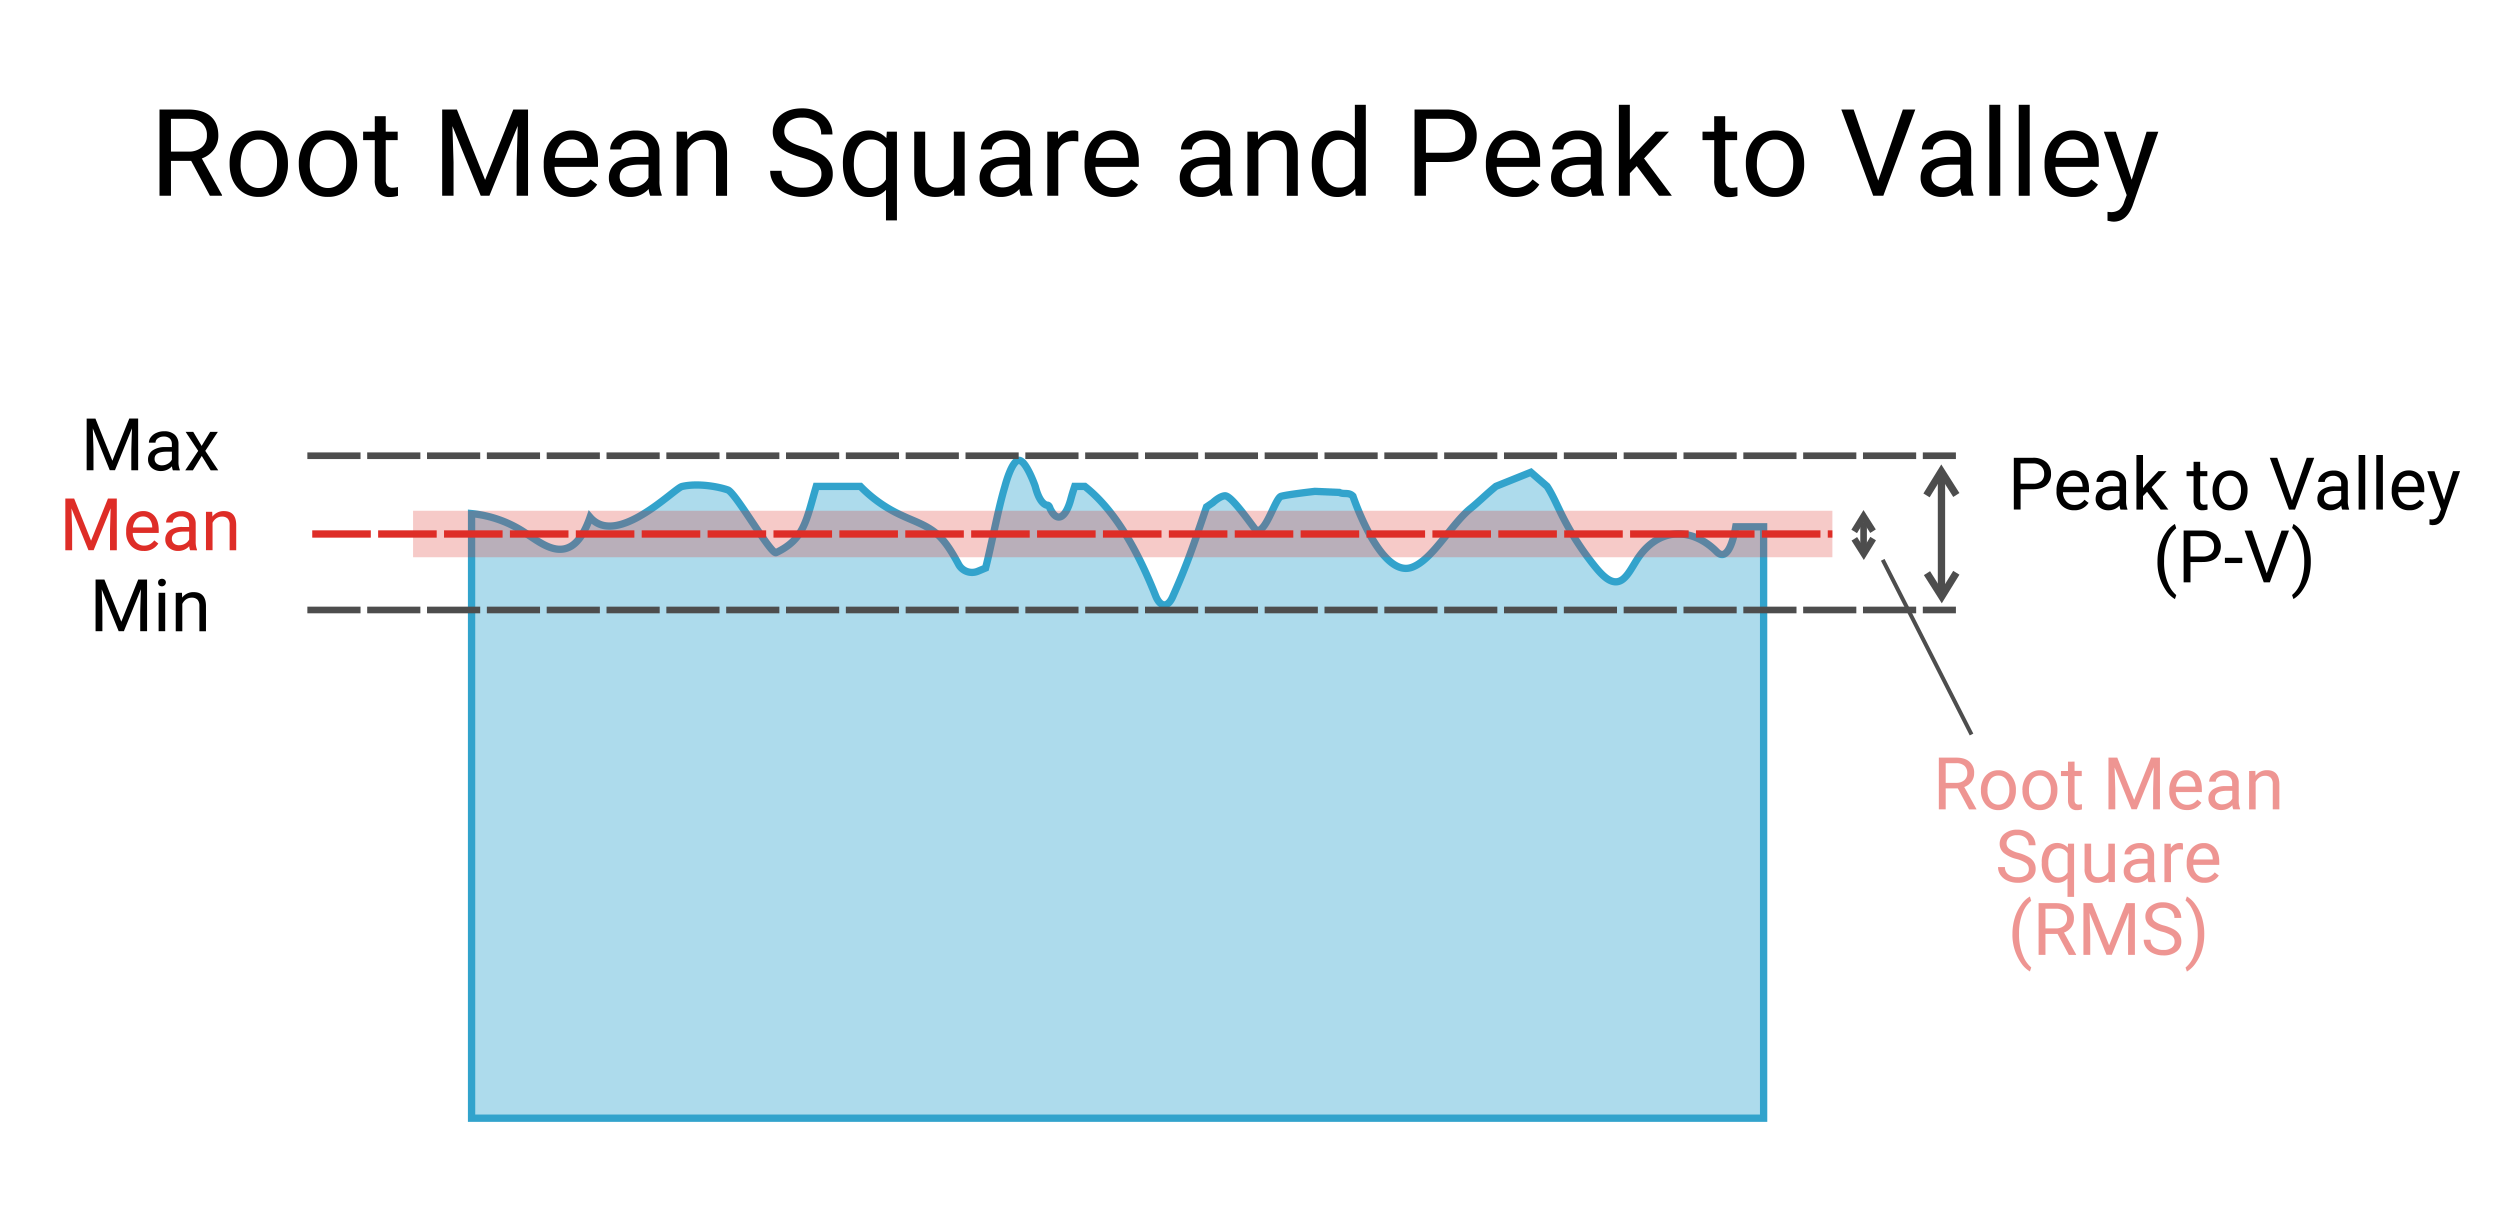 <?xml version="1.0" encoding="UTF-8" standalone="no"?>
<svg
   viewBox="0 0 512 250"
   version="1.1"
   id="svg183"
   sodipodi:docname="surface-form-deviation-2.svg"
   width="512"
   height="250"
   inkscape:version="1.2.2 (732a01da63, 2022-12-09)"
   xml:space="preserve"
   xmlns:inkscape="http://www.inkscape.org/namespaces/inkscape"
   xmlns:sodipodi="http://sodipodi.sourceforge.net/DTD/sodipodi-0.dtd"
   xmlns="http://www.w3.org/2000/svg"
   xmlns:svg="http://www.w3.org/2000/svg"
   xmlns:rdf="http://www.w3.org/1999/02/22-rdf-syntax-ns#"
   xmlns:cc="http://creativecommons.org/ns#"
   xmlns:dc="http://purl.org/dc/elements/1.1/"><sodipodi:namedview
     id="namedview185"
     pagecolor="#ffffff"
     bordercolor="#000000"
     borderopacity="0.25"
     inkscape:showpageshadow="2"
     inkscape:pageopacity="0.0"
     inkscape:pagecheckerboard="0"
     inkscape:deskcolor="#d1d1d1"
     showgrid="false"
     inkscape:zoom="1.84375"
     inkscape:cx="99.254237"
     inkscape:cy="138.84746"
     inkscape:window-width="2880"
     inkscape:window-height="1514"
     inkscape:window-x="-11"
     inkscape:window-y="-11"
     inkscape:window-maximized="1"
     inkscape:current-layer="g642" /><defs
     id="defs4"><style
       id="style2">.cls-1{fill:#addbec;}.cls-2,.cls-3{fill:#de2d27;}.cls-2{opacity:0.5;}.cls-4,.cls-5,.cls-6,.cls-7,.cls-8{fill:none;stroke-miterlimit:10;}.cls-4,.cls-6{stroke:#de2d27;}.cls-4{stroke-opacity:0.25;stroke-width:23px;}.cls-5,.cls-7,.cls-8{stroke:#4d4d4d;}.cls-5,.cls-6{stroke-width:3.27px;stroke-dasharray:9 6;}.cls-7{stroke-width:3.27px;}.cls-8{stroke-width:2px;}</style></defs><title
     id="title6">02-SFDTavola disegno 1</title><g
     id="g642"
     transform="matrix(0.414,0,0,0.414,-159.854,-69.999)"><g
       id="g2909"><path
         d="m 480.7,248.67 h -10 v 17.25 h -5.67 v -42.66 h 14.12 q 7.2,0 11.09,3.29 3.89,3.29 3.88,9.55 a 11.46,11.46 0 0 1 -2.16,6.94 12.78,12.78 0 0 1 -6,4.42 l 10,18.11 v 0.35 h -6 z m -10,-4.6 h 8.63 a 9.74,9.74 0 0 0 6.67,-2.18 7.32,7.32 0 0 0 2.47,-5.81 7.7,7.7 0 0 0 -2.36,-6.07 q -2.36,-2.12 -6.81,-2.15 h -8.61 z"
         id="path8" /><path
         d="m 499.71,249.78 a 18.72,18.72 0 0 1 1.83,-8.38 13.6,13.6 0 0 1 5.1,-5.74 13.86,13.86 0 0 1 7.46,-2 13.35,13.35 0 0 1 10.47,4.48 q 4,4.48 4,11.92 v 0.38 a 18.91,18.91 0 0 1 -1.77,8.31 13.46,13.46 0 0 1 -5.07,5.73 14.1,14.1 0 0 1 -7.57,2 13.35,13.35 0 0 1 -10.45,-4.48 q -4,-4.47 -4,-11.86 z m 5.45,0.64 a 13.57,13.57 0 0 0 2.45,8.47 8.3,8.3 0 0 0 13.11,0 q 2.43,-3.24 2.43,-9.07 a 13.45,13.45 0 0 0 -2.48,-8.45 7.86,7.86 0 0 0 -6.57,-3.24 7.78,7.78 0 0 0 -6.48,3.19 q -2.46,3.16 -2.46,9.1 z"
         id="path10" /><path
         d="m 533.93,249.78 a 18.72,18.72 0 0 1 1.83,-8.38 13.6,13.6 0 0 1 5.1,-5.74 13.86,13.86 0 0 1 7.46,-2 13.37,13.37 0 0 1 10.47,4.48 q 4,4.48 4,11.92 v 0.38 a 18.91,18.91 0 0 1 -1.77,8.31 13.53,13.53 0 0 1 -5.07,5.73 14.11,14.11 0 0 1 -7.58,2 13.34,13.34 0 0 1 -10.44,-4.48 q -4,-4.47 -4,-11.86 z m 5.45,0.64 a 13.57,13.57 0 0 0 2.45,8.47 8.3,8.3 0 0 0 13.11,0 q 2.43,-3.24 2.43,-9.07 a 13.51,13.51 0 0 0 -2.48,-8.45 7.86,7.86 0 0 0 -6.57,-3.24 7.78,7.78 0 0 0 -6.48,3.19 q -2.46,3.16 -2.46,9.1 z"
         id="path12" /><path
         d="m 576.94,226.55 v 7.67 h 5.92 v 4.19 h -5.92 v 19.68 a 4.36,4.36 0 0 0 0.79,2.86 3.33,3.33 0 0 0 2.7,1 13.39,13.39 0 0 0 2.57,-0.35 v 4.36 a 15.7,15.7 0 0 1 -4.16,0.59 6.75,6.75 0 0 1 -5.47,-2.2 9.41,9.41 0 0 1 -1.85,-6.24 v -19.7 h -5.77 v -4.19 h 5.77 v -7.67 z"
         id="path14" /><path
         d="m 612.15,223.26 13.95,34.81 13.94,-34.81 h 7.29 v 42.66 h -5.63 v -16.61 l 0.53,-17.93 -14,34.54 h -4.3 l -14,-34.45 0.55,17.84 v 16.61 h -5.62 v -42.66 z"
         id="path16" /><path
         d="m 669.58,266.51 a 13.82,13.82 0 0 1 -10.49,-4.24 q -4.05,-4.23 -4,-11.32 v -1 a 19,19 0 0 1 1.81,-8.42 14.06,14.06 0 0 1 5,-5.8 12.59,12.59 0 0 1 7,-2.09 q 6.18,0 9.61,4.07 3.43,4.07 3.43,11.66 v 2.25 h -21.48 a 11.34,11.34 0 0 0 2.74,7.58 8.62,8.62 0 0 0 6.67,2.88 9.45,9.45 0 0 0 4.86,-1.17 12.36,12.36 0 0 0 3.49,-3.1 l 3.31,2.57 q -3.99,6.13 -11.95,6.13 z m -0.68,-28.42 a 7.21,7.21 0 0 0 -5.51,2.39 11.61,11.61 0 0 0 -2.75,6.69 h 15.88 v -0.41 a 10.33,10.33 0 0 0 -2.23,-6.4 6.81,6.81 0 0 0 -5.39,-2.27 z"
         id="path18" /><path
         d="m 707.78,265.92 a 11.28,11.28 0 0 1 -0.76,-3.34 12.1,12.1 0 0 1 -9,3.93 11.25,11.25 0 0 1 -7.69,-2.65 8.59,8.59 0 0 1 -3,-6.73 9,9 0 0 1 3.77,-7.69 q 3.75,-2.73 10.59,-2.74 h 5.27 v -2.49 a 6.09,6.09 0 0 0 -1.7,-4.52 6.79,6.79 0 0 0 -5,-1.69 7.88,7.88 0 0 0 -4.86,1.47 4.3,4.3 0 0 0 -2,3.54 h -5.44 a 7.47,7.47 0 0 1 1.68,-4.58 11.48,11.48 0 0 1 4.57,-3.51 15.51,15.51 0 0 1 6.34,-1.28 c 3.65,0 6.52,0.91 8.59,2.74 a 9.87,9.87 0 0 1 3.22,7.54 v 14.59 a 17.87,17.87 0 0 0 1.11,6.94 v 0.47 z m -9,-4.13 a 9.52,9.52 0 0 0 4.83,-1.32 8,8 0 0 0 3.32,-3.47 v -6.5 h -4.25 q -10,0 -10,5.83 a 4.92,4.92 0 0 0 1.7,4 6.52,6.52 0 0 0 4.41,1.46 z"
         id="path20" /><path
         d="m 725.97,234.22 0.18,4 a 11.53,11.53 0 0 1 9.49,-4.57 q 10.05,0 10.14,11.33 v 20.95 h -5.45 v -21 q 0,-3.42 -1.57,-5.06 a 6.26,6.26 0 0 0 -4.79,-1.64 7.8,7.8 0 0 0 -4.63,1.4 9.54,9.54 0 0 0 -3.1,3.69 v 22.59 h -5.42 v -31.7 z"
         id="path22" /><path
         d="m 782.22,246.91 q -7.23,-2.09 -10.53,-5.12 a 9.75,9.75 0 0 1 -3.3,-7.48 10.35,10.35 0 0 1 4,-8.34 q 4,-3.28 10.48,-3.29 a 17.47,17.47 0 0 1 7.83,1.7 12.81,12.81 0 0 1 5.34,4.69 12,12 0 0 1 1.88,6.53 h -5.59 a 7.8,7.8 0 0 0 -2.46,-6.1 10,10 0 0 0 -6.94,-2.22 10.25,10.25 0 0 0 -6.49,1.83 6.11,6.11 0 0 0 -2.33,5.09 5.48,5.48 0 0 0 2.21,4.42 q 2.2,1.81 7.53,3.3 a 35.12,35.12 0 0 1 8.32,3.3 12.59,12.59 0 0 1 4.45,4.21 10.68,10.68 0 0 1 1.45,5.65 10,10 0 0 1 -4,8.31 q -4,3.12 -10.81,3.12 a 19.89,19.89 0 0 1 -8.2,-1.69 13.83,13.83 0 0 1 -5.88,-4.61 11.3,11.3 0 0 1 -2.06,-6.65 h 5.65 a 7.34,7.34 0 0 0 2.86,6.11 12,12 0 0 0 7.63,2.24 c 3,0 5.24,-0.61 6.83,-1.82 a 5.9,5.9 0 0 0 2.37,-5 5.78,5.78 0 0 0 -2.2,-4.85 q -2.26,-1.66 -8.04,-3.33 z"
         id="path24" /><path
         d="m 803.08,249.81 q 0,-7.47 3.43,-11.82 a 12.1,12.1 0 0 1 18.08,-0.57 l 0.23,-3.2 h 5 v 43.89 h -5.42 V 263 a 11.4,11.4 0 0 1 -8.73,3.52 10.91,10.91 0 0 1 -9.15,-4.47 q -3.42,-4.47 -3.42,-11.85 z m 5.42,0.61 q 0,5.46 2.3,8.56 a 7.31,7.31 0 0 0 6.2,3.1 8.11,8.11 0 0 0 7.38,-4.27 v -15.53 a 8.15,8.15 0 0 0 -7.32,-4.19 7.36,7.36 0 0 0 -6.24,3.12 q -2.32,3.12 -2.32,9.21 z"
         id="path26" /><path
         d="m 858.07,262.79 q -3.16,3.72 -9.28,3.72 c -3.38,0 -6,-1 -7.72,-2.95 -1.72,-1.95 -2.67,-4.87 -2.69,-8.71 v -20.63 h 5.42 v 20.48 q 0,7.2 5.86,7.21 6.21,0 8.27,-4.63 v -23.06 h 5.4 v 31.7 h -5.16 z"
         id="path28" /><path
         d="m 891.15,265.92 a 11.28,11.28 0 0 1 -0.76,-3.34 12.1,12.1 0 0 1 -9,3.93 11.23,11.23 0 0 1 -7.69,-2.65 8.59,8.59 0 0 1 -3,-6.73 9,9 0 0 1 3.76,-7.69 q 3.76,-2.73 10.6,-2.74 h 5.27 v -2.49 a 6.09,6.09 0 0 0 -1.7,-4.52 6.79,6.79 0 0 0 -5,-1.69 7.86,7.86 0 0 0 -4.86,1.47 4.3,4.3 0 0 0 -2,3.54 h -5.44 a 7.49,7.49 0 0 1 1.69,-4.58 11.48,11.48 0 0 1 4.57,-3.51 15.51,15.51 0 0 1 6.34,-1.28 c 3.65,0 6.52,0.91 8.59,2.74 a 9.87,9.87 0 0 1 3.22,7.54 v 14.59 a 17.87,17.87 0 0 0 1.11,6.94 v 0.47 z m -9,-4.13 a 9.55,9.55 0 0 0 4.84,-1.32 8,8 0 0 0 3.34,-3.47 v -6.5 h -4.25 q -10,0 -10,5.83 a 4.92,4.92 0 0 0 1.7,4 6.51,6.51 0 0 0 4.37,1.46 z"
         id="path30" /><path
         d="m 919.54,239.08 a 17.06,17.06 0 0 0 -2.67,-0.2 c -3.55,0 -6,1.51 -7.24,4.54 v 22.5 h -5.42 v -31.7 h 5.28 l 0.09,3.66 a 8.42,8.42 0 0 1 7.55,-4.24 5.47,5.47 0 0 1 2.41,0.41 z"
         id="path32" /><path
         d="m 937.12,266.51 a 13.82,13.82 0 0 1 -10.49,-4.24 q -4,-4.23 -4,-11.32 v -1 a 18.9,18.9 0 0 1 1.81,-8.42 14.11,14.11 0 0 1 5,-5.8 12.65,12.65 0 0 1 7,-2.09 q 6.18,0 9.61,4.07 3.43,4.07 3.43,11.66 v 2.25 h -21.48 a 11.34,11.34 0 0 0 2.74,7.58 8.62,8.62 0 0 0 6.67,2.88 9.45,9.45 0 0 0 4.86,-1.17 12.36,12.36 0 0 0 3.49,-3.1 l 3.31,2.57 q -3.99,6.13 -11.95,6.13 z m -0.68,-28.42 a 7.21,7.21 0 0 0 -5.51,2.39 11.61,11.61 0 0 0 -2.75,6.69 h 15.88 v -0.41 a 10.33,10.33 0 0 0 -2.23,-6.4 6.81,6.81 0 0 0 -5.39,-2.27 z"
         id="path34" /><path
         d="m 990.17,265.92 a 11.61,11.61 0 0 1 -0.76,-3.34 12.09,12.09 0 0 1 -9,3.93 11.21,11.21 0 0 1 -7.69,-2.65 8.57,8.57 0 0 1 -3,-6.73 9,9 0 0 1 3.77,-7.69 q 3.76,-2.73 10.59,-2.74 h 5.25 v -2.49 a 6,6 0 0 0 -1.7,-4.52 6.79,6.79 0 0 0 -5,-1.69 7.88,7.88 0 0 0 -4.86,1.47 4.29,4.29 0 0 0 -2,3.54 h -5.44 a 7.47,7.47 0 0 1 1.68,-4.58 11.55,11.55 0 0 1 4.57,-3.51 15.56,15.56 0 0 1 6.35,-1.28 q 5.48,0 8.58,2.74 a 9.87,9.87 0 0 1 3.22,7.54 v 14.59 a 17.67,17.67 0 0 0 1.12,6.94 v 0.47 z m -9,-4.13 a 9.49,9.49 0 0 0 4.83,-1.32 7.91,7.91 0 0 0 3.33,-3.47 v -6.5 h -4.25 q -10,0 -10,5.83 a 4.92,4.92 0 0 0 1.7,4 6.54,6.54 0 0 0 4.4,1.46 z"
         id="path36" /><path
         d="m 1008.33,234.22 0.17,4 a 11.54,11.54 0 0 1 9.49,-4.57 q 10,0 10.14,11.33 v 20.95 h -5.42 v -21 q 0,-3.42 -1.57,-5.06 c -1,-1.1 -2.62,-1.64 -4.79,-1.64 a 7.8,7.8 0 0 0 -4.63,1.4 9.63,9.63 0 0 0 -3.1,3.69 v 22.59 h -5.42 v -31.7 z"
         id="path38" /><path
         d="m 1035.03,249.81 q 0,-7.31 3.45,-11.74 a 11.78,11.78 0 0 1 17.87,-0.63 v -16.52 h 5.42 v 45 h -5 l -0.26,-3.4 a 11,11 0 0 1 -9,4 10.83,10.83 0 0 1 -9,-4.51 q -3.48,-4.51 -3.47,-11.78 z m 5.42,0.61 q 0,5.4 2.22,8.44 a 7.22,7.22 0 0 0 6.15,3 7.91,7.91 0 0 0 7.53,-4.63 v -14.51 a 8,8 0 0 0 -7.47,-4.48 7.24,7.24 0 0 0 -6.21,3.07 q -2.22,3.08 -2.22,9.11 z"
         id="path40" /><path
         d="m 1091.51,249.22 v 16.7 h -5.63 v -42.66 h 15.74 q 7,0 11,3.58 a 12.1,12.1 0 0 1 4,9.46 q 0,6.21 -3.88,9.57 -3.88,3.36 -11.12,3.35 z m 0,-4.6 h 10.11 c 3,0 5.31,-0.71 6.91,-2.13 a 7.75,7.75 0 0 0 2.4,-6.14 8.05,8.05 0 0 0 -2.4,-6.11 9.5,9.5 0 0 0 -6.59,-2.38 h -10.43 z"
         id="path42" /><path
         d="m 1135.66,266.51 a 13.83,13.83 0 0 1 -10.49,-4.24 q -4,-4.23 -4,-11.32 v -1 a 19,19 0 0 1 1.8,-8.42 14.06,14.06 0 0 1 5,-5.8 12.65,12.65 0 0 1 7,-2.09 q 6.18,0 9.61,4.07 3.43,4.07 3.42,11.66 v 2.25 h -21.47 a 11.29,11.29 0 0 0 2.74,7.58 8.62,8.62 0 0 0 6.66,2.88 9.47,9.47 0 0 0 4.87,-1.17 12.32,12.32 0 0 0 3.48,-3.1 l 3.31,2.57 q -3.95,6.13 -11.93,6.13 z m -0.67,-28.42 a 7.2,7.2 0 0 0 -5.51,2.39 11.61,11.61 0 0 0 -2.76,6.69 h 15.88 v -0.41 a 10.27,10.27 0 0 0 -2.22,-6.4 6.83,6.83 0 0 0 -5.39,-2.27 z"
         id="path44" /><path
         d="m 1173.86,265.92 a 11.61,11.61 0 0 1 -0.76,-3.34 12.09,12.09 0 0 1 -9,3.93 11.21,11.21 0 0 1 -7.69,-2.65 8.6,8.6 0 0 1 -3,-6.73 9,9 0 0 1 3.77,-7.69 q 3.77,-2.73 10.59,-2.74 h 5.27 v -2.49 a 6,6 0 0 0 -1.7,-4.52 6.79,6.79 0 0 0 -5,-1.69 7.88,7.88 0 0 0 -4.86,1.47 4.29,4.29 0 0 0 -2,3.54 h -5.45 a 7.47,7.47 0 0 1 1.68,-4.58 11.55,11.55 0 0 1 4.57,-3.51 15.56,15.56 0 0 1 6.35,-1.28 q 5.48,0 8.58,2.74 a 9.84,9.84 0 0 1 3.22,7.54 v 14.59 a 17.67,17.67 0 0 0 1.12,6.94 v 0.47 z m -9,-4.13 a 9.49,9.49 0 0 0 4.83,-1.32 7.91,7.91 0 0 0 3.31,-3.43 v -6.5 h -4.24 q -10,0 -10,5.83 a 4.92,4.92 0 0 0 1.7,4 6.54,6.54 0 0 0 4.41,1.42 z"
         id="path46" /><path
         d="m 1195.78,251.24 -3.4,3.55 v 11.13 h -5.42 v -45 h 5.42 v 27.22 l 2.9,-3.49 9.87,-10.43 h 6.59 l -12.33,13.24 13.77,18.46 h -6.36 z"
         id="path48" /><path
         d="m 1239.55,226.55 v 7.67 h 5.91 v 4.19 h -5.91 v 19.68 a 4.36,4.36 0 0 0 0.78,2.91 3.31,3.31 0 0 0 2.69,1 13.37,13.37 0 0 0 2.58,-0.35 v 4.36 a 15.7,15.7 0 0 1 -4.16,0.59 6.77,6.77 0 0 1 -5.48,-2.2 9.46,9.46 0 0 1 -1.84,-6.24 v -19.75 h -5.79 v -4.19 h 5.77 v -7.67 z"
         id="path50" /><path
         d="m 1249.77,249.78 a 18.72,18.72 0 0 1 1.83,-8.38 13.6,13.6 0 0 1 5.1,-5.74 13.86,13.86 0 0 1 7.46,-2 13.37,13.37 0 0 1 10.47,4.48 q 4,4.48 4,11.92 v 0.38 a 18.91,18.91 0 0 1 -1.77,8.31 13.53,13.53 0 0 1 -5.07,5.73 14.11,14.11 0 0 1 -7.58,2 13.34,13.34 0 0 1 -10.44,-4.49 q -4,-4.47 -4,-11.86 z m 5.45,0.64 a 13.57,13.57 0 0 0 2.45,8.47 8.3,8.3 0 0 0 13.11,0 q 2.43,-3.24 2.43,-9.07 a 13.51,13.51 0 0 0 -2.48,-8.45 7.86,7.86 0 0 0 -6.57,-3.24 7.78,7.78 0 0 0 -6.48,3.19 q -2.46,3.16 -2.46,9.1 z"
         id="path52" /><path
         d="m 1315.25,258.45 12.19,-35.19 h 6.15 l -15.82,42.66 h -5 l -15.79,-42.66 h 6.12 z"
         id="path54" /><path
         d="m 1356.68,265.92 a 11.21,11.21 0 0 1 -0.77,-3.34 12.07,12.07 0 0 1 -9,3.93 11.23,11.23 0 0 1 -7.69,-2.65 8.59,8.59 0 0 1 -3,-6.73 9,9 0 0 1 3.76,-7.69 q 3.76,-2.73 10.59,-2.74 h 5.28 v -2.49 a 6.09,6.09 0 0 0 -1.7,-4.52 6.82,6.82 0 0 0 -5,-1.69 7.89,7.89 0 0 0 -4.87,1.47 4.31,4.31 0 0 0 -2,3.54 h -5.45 a 7.43,7.43 0 0 1 1.69,-4.58 11.41,11.41 0 0 1 4.57,-3.51 15.48,15.48 0 0 1 6.34,-1.28 q 5.48,0 8.58,2.74 a 9.88,9.88 0 0 1 3.23,7.54 v 14.59 a 17.87,17.87 0 0 0 1.11,6.94 v 0.47 z m -9,-4.13 a 9.55,9.55 0 0 0 4.84,-1.32 8,8 0 0 0 3.31,-3.43 v -6.5 h -4.25 q -10,0 -10,5.83 a 4.89,4.89 0 0 0 1.7,4 6.49,6.49 0 0 0 4.4,1.42 z"
         id="path56" /><path
         d="m 1375.63,265.92 h -5.42 v -45 h 5.42 z"
         id="path58" /><path
         d="m 1390.19,265.92 h -5.42 v -45 h 5.42 z"
         id="path60" /><path
         d="m 1412.02,266.51 a 13.82,13.82 0 0 1 -10.49,-4.24 q -4,-4.23 -4,-11.32 v -1 a 19,19 0 0 1 1.8,-8.42 14.06,14.06 0 0 1 5,-5.8 12.62,12.62 0 0 1 7,-2.09 q 6.18,0 9.61,4.07 3.43,4.07 3.43,11.66 v 2.25 h -21.47 a 11.24,11.24 0 0 0 2.74,7.58 8.6,8.6 0 0 0 6.66,2.88 9.43,9.43 0 0 0 4.86,-1.17 12.36,12.36 0 0 0 3.49,-3.1 l 3.31,2.57 q -3.98,6.13 -11.94,6.13 z m -0.68,-28.42 a 7.19,7.19 0 0 0 -5.5,2.39 11.55,11.55 0 0 0 -2.76,6.69 h 15.88 v -0.41 a 10.33,10.33 0 0 0 -2.23,-6.4 6.8,6.8 0 0 0 -5.4,-2.27 z"
         id="path62" /><path
         d="m 1440.64,258 7.38,-23.76 h 5.8 l -12.74,36.59 q -3,7.92 -9.4,7.91 l -1,-0.08 -2,-0.39 v -4.39 l 1.46,0.12 a 7.18,7.18 0 0 0 4.3,-1.12 8.06,8.06 0 0 0 2.53,-4.07 l 1.2,-3.22 -11.31,-31.35 h 5.92 z"
         id="path64" /><path
         class="cls-1"
         d="m 1244.77,429.67 c -1.82,10.23 -5.07,16.71 -9.41,12.35 -11.38,-11.46 -27.47,-12.74 -38.32,2.25 -2.87,4 -5.27,9.52 -8.59,11.69 -5.07,3.29 -10.21,-2.66 -14.49,-8.1 a 139,139 0 0 1 -16,-25.64 c -2.16,-4.46 -4.17,-9 -6.54,-12.57 l -8,-6.95 -17.26,6.95 c -4.38,3.56 -8.61,7.76 -12.38,10.8 -9.8,7.89 -18.86,25.5 -29.19,29.27 -11.23,4.11 -22.26,-16.12 -28.81,-34.09 -0.13,-0.35 -0.25,-0.74 -0.38,-1.1 v 0 c -2.1,-2.15 -4.43,-0.71 -6.74,-1.86 l -12.07,-0.52 c 0,0 -13.62,1.55 -16.73,2.46 -3.11,0.91 -8.58,22 -13.27,15.68 -5.25,-7.1 -11.9,-16.07 -14.5,-15.94 -2.6,0.13 -6,3.38 -6,3.38 l -3.11,2.11 c -6.44,18.8 -9.28,27.73 -16.8,44.55 -2.47,5.52 -6.13,5.13 -8.42,-0.65 -10.09,-25.39 -21.52,-43.42 -35,-54.05 h -5 c -0.72,2.18 -1.4,4.39 -2,6.64 -2.44,8.76 -6.63,11.78 -10.21,4.26 -0.35,-1.2 -0.88,-1.72 -1.59,-1.59 -2.52,-0.71 -4.41,-4.24 -5.72,-9.31 0,0 -4.51,-12.9 -8.1,-12.9 -3.59,0 -6.9,12.9 -6.9,12.9 -3.34,11 -6.51,28.49 -9.56,40.39 l -3.77,1.57 a 7.55,7.55 0 0 1 -9.59,-3.4 c -3.33,-6.2 -6.83,-11.84 -11,-15.28 -5.41,-4.46 -11.43,-6.2 -17,-8.88 a 67.23,67.23 0 0 1 -20.57,-14.4 h -21.84 c -5,16.93 -5.86,26.1 -19.85,32.76 -2.54,1.21 -20,-29.6 -23.89,-31 -3.89,-1.4 -14.28,-3.61 -22.64,-1.72 -3.82,0.87 -32.28,30.51 -45.51,15.22 -2.4,6.89 -5.56,12.23 -9.7,14.51 -8,4.4 -16.41,-3 -24,-7.84 a 57.9,57.9 0 0 0 -24.92,-8.48 V 722.25 H 1258.56 V 429.67 Z"
         id="path66"
         style="stroke-width:3.622;stroke-dasharray:none;stroke:#32a3cc;stroke-opacity:1" /><path
         d="m 433.33,376.15 8.38,20.85 8.37,-20.88 h 4.38 v 25.59 h -3.38 v -10 l 0.32,-10.76 -8.4,20.72 h -2.59 l -8.38,-20.67 0.33,10.71 v 10 h -3.37 v -25.56 z"
         id="path68" /><path
         d="m 471.65,401.74 a 6.75,6.75 0 0 1 -0.46,-2 7.25,7.25 0 0 1 -5.41,2.36 6.72,6.72 0 0 1 -4.62,-1.59 5.17,5.17 0 0 1 -1.8,-4 5.35,5.35 0 0 1 2.26,-4.61 10.63,10.63 0 0 1 6.36,-1.65 h 3.16 v -1.49 a 3.67,3.67 0 0 0 -1,-2.72 4.12,4.12 0 0 0 -3,-1 4.75,4.75 0 0 0 -2.91,0.88 2.59,2.59 0 0 0 -1.18,2.13 h -3.27 a 4.5,4.5 0 0 1 1,-2.75 6.8,6.8 0 0 1 2.74,-2.1 9.17,9.17 0 0 1 3.81,-0.78 7.5,7.5 0 0 1 5.15,1.65 5.92,5.92 0 0 1 1.93,4.52 v 8.76 a 10.6,10.6 0 0 0 0.67,4.16 v 0.28 z m -5.4,-2.47 a 5.77,5.77 0 0 0 2.9,-0.79 4.8,4.8 0 0 0 2,-2.06 v -3.9 h -2.55 c -4,0 -6,1.16 -6,3.49 a 3,3 0 0 0 1,2.39 3.91,3.91 0 0 0 2.65,0.87 z"
         id="path70" /><path
         d="m 485.87,389.67 4.22,-6.94 h 3.8 l -6.23,9.4 6.42,9.61 h -3.75 l -4.4,-7.11 -4.39,7.11 h -3.78 l 6.41,-9.61 -6.22,-9.4 h 3.76 z"
         id="path72" /><path
         d="m 1385.68,411.14 v 10 h -3.35 v -25.6 h 9.44 a 9.48,9.48 0 0 1 6.58,2.15 7.26,7.26 0 0 1 2.38,5.68 7.17,7.17 0 0 1 -2.33,5.74 q -2.33,2 -6.67,2 z m 0,-2.76 h 6.07 a 6.08,6.08 0 0 0 4.15,-1.28 4.67,4.67 0 0 0 1.44,-3.69 4.83,4.83 0 0 0 -1.44,-3.66 5.69,5.69 0 0 0 -4,-1.43 h -6.26 z"
         id="path74" /><path
         d="m 1412.17,421.51 a 8.33,8.33 0 0 1 -6.29,-2.54 9.41,9.41 0 0 1 -2.43,-6.79 v -0.6 a 11.47,11.47 0 0 1 1.09,-5.06 8.41,8.41 0 0 1 3,-3.48 7.65,7.65 0 0 1 4.21,-1.25 7.14,7.14 0 0 1 5.77,2.44 q 2.05,2.44 2,7 v 1.35 h -12.88 a 6.71,6.71 0 0 0 1.64,4.54 5.15,5.15 0 0 0 4,1.73 5.66,5.66 0 0 0 2.92,-0.7 7.51,7.51 0 0 0 2.09,-1.86 l 2,1.55 a 8,8 0 0 1 -7.12,3.67 z m -0.4,-17.05 a 4.38,4.38 0 0 0 -3.31,1.43 7,7 0 0 0 -1.65,4 h 9.52 v -0.25 a 6.16,6.16 0 0 0 -1.34,-3.84 4.06,4.06 0 0 0 -3.22,-1.34 z"
         id="path76" /><path
         d="m 1435.1,421.16 a 6.92,6.92 0 0 1 -0.46,-2 7.27,7.27 0 0 1 -5.42,2.36 6.71,6.71 0 0 1 -4.61,-1.59 5.16,5.16 0 0 1 -1.8,-4 5.37,5.37 0 0 1 2.26,-4.61 10.59,10.59 0 0 1 6.35,-1.64 h 3.17 v -1.5 a 3.64,3.64 0 0 0 -1,-2.71 4.09,4.09 0 0 0 -3,-1 4.79,4.79 0 0 0 -2.92,0.87 2.62,2.62 0 0 0 -1.18,2.13 h -3.26 a 4.46,4.46 0 0 1 1,-2.75 6.91,6.91 0 0 1 2.74,-2.1 9.12,9.12 0 0 1 3.8,-0.77 7.48,7.48 0 0 1 5.15,1.64 5.92,5.92 0 0 1 1.94,4.53 v 8.75 a 10.62,10.62 0 0 0 0.67,4.17 v 0.28 z m -5.4,-2.48 a 5.67,5.67 0 0 0 2.9,-0.79 4.8,4.8 0 0 0 2,-2.06 v -3.9 h -2.55 q -6,0 -6,3.5 a 3,3 0 0 0 1,2.39 3.94,3.94 0 0 0 2.65,0.86 z"
         id="path78" /><path
         d="m 1448.24,412.35 -2,2.13 v 6.68 h -3.25 v -27 h 3.25 v 16.33 l 1.75,-2.09 5.92,-6.26 h 4 l -7.4,7.94 8.27,11.08 h -3.82 z"
         id="path80" /><path
         d="m 1474.51,397.53 v 4.61 h 3.55 v 2.51 h -3.55 v 11.81 a 2.63,2.63 0 0 0 0.47,1.72 2,2 0 0 0 1.62,0.57 7.84,7.84 0 0 0 1.54,-0.21 v 2.62 a 9.52,9.52 0 0 1 -2.49,0.35 4.06,4.06 0 0 1 -3.29,-1.32 5.66,5.66 0 0 1 -1.11,-3.74 v -11.8 h -3.46 v -2.51 h 3.46 v -4.61 z"
         id="path82" /><path
         d="m 1480.64,411.47 a 11.29,11.29 0 0 1 1.1,-5 8.2,8.2 0 0 1 3.06,-3.44 8.3,8.3 0 0 1 4.47,-1.21 8,8 0 0 1 6.29,2.69 10.32,10.32 0 0 1 2.39,7.15 v 0.23 a 11.3,11.3 0 0 1 -1.06,5 8.08,8.08 0 0 1 -3,3.44 8.42,8.42 0 0 1 -4.54,1.23 8,8 0 0 1 -6.27,-2.69 10.3,10.3 0 0 1 -2.4,-7.12 z m 3.27,0.39 a 8.13,8.13 0 0 0 1.47,5.08 4.69,4.69 0 0 0 3.93,1.91 4.64,4.64 0 0 0 3.93,-1.94 8.84,8.84 0 0 0 1.46,-5.44 8.14,8.14 0 0 0 -1.48,-5.07 4.74,4.74 0 0 0 -4,-1.94 4.68,4.68 0 0 0 -3.88,1.91 8.82,8.82 0 0 0 -1.43,5.49 z"
         id="path84" /><path
         d="m 1519.93,416.68 7.31,-21.12 h 3.69 l -9.49,25.6 h -3 l -9.47,-25.6 h 3.67 z"
         id="path86" /><path
         d="m 1544.78,421.16 a 7,7 0 0 1 -0.45,-2 7.28,7.28 0 0 1 -5.42,2.36 6.71,6.71 0 0 1 -4.61,-1.59 5.16,5.16 0 0 1 -1.8,-4 5.38,5.38 0 0 1 2.25,-4.61 10.65,10.65 0 0 1 6.36,-1.64 h 3.16 v -1.5 a 3.64,3.64 0 0 0 -1,-2.71 4.06,4.06 0 0 0 -3,-1 4.79,4.79 0 0 0 -2.92,0.87 2.59,2.59 0 0 0 -1.18,2.13 h -3.27 a 4.52,4.52 0 0 1 1,-2.75 7,7 0 0 1 2.75,-2.1 9.12,9.12 0 0 1 3.8,-0.77 7.49,7.49 0 0 1 5.15,1.64 6,6 0 0 1 1.94,4.53 v 8.75 a 10.82,10.82 0 0 0 0.66,4.17 v 0.28 z m -5.39,-2.48 a 5.7,5.7 0 0 0 2.9,-0.79 4.78,4.78 0 0 0 2,-2.06 v -3.9 h -2.55 q -6,0 -6,3.5 a 3,3 0 0 0 1,2.39 3.94,3.94 0 0 0 2.65,0.86 z"
         id="path88" /><path
         d="m 1556.16,421.16 h -3.26 v -27 h 3.26 z"
         id="path90" /><path
         d="m 1564.89,421.16 h -3.25 v -27 h 3.25 z"
         id="path92" /><path
         d="m 1577.99,421.51 a 8.3,8.3 0 0 1 -6.29,-2.54 9.41,9.41 0 0 1 -2.43,-6.79 v -0.6 a 11.46,11.46 0 0 1 1.08,-5.06 8.48,8.48 0 0 1 3,-3.48 7.68,7.68 0 0 1 4.21,-1.25 7.12,7.12 0 0 1 5.77,2.44 q 2.06,2.44 2.06,7 v 1.35 h -12.89 a 6.81,6.81 0 0 0 1.64,4.54 5.16,5.16 0 0 0 4,1.73 5.64,5.64 0 0 0 2.92,-0.7 7.24,7.24 0 0 0 2.09,-1.86 l 2,1.55 a 8,8 0 0 1 -7.16,3.67 z m -0.41,-17.05 a 4.35,4.35 0 0 0 -3.3,1.43 7,7 0 0 0 -1.65,4 h 9.52 v -0.25 a 6.16,6.16 0 0 0 -1.33,-3.84 4.09,4.09 0 0 0 -3.24,-1.34 z"
         id="path94" /><path
         d="m 1595.16,416.39 4.43,-14.25 h 3.48 l -7.64,21.95 q -1.78,4.76 -5.65,4.75 h -0.61 l -1.22,-0.23 v -2.64 l 0.88,0.07 a 4.3,4.3 0 0 0 2.58,-0.67 4.86,4.86 0 0 0 1.52,-2.44 l 0.72,-1.93 -6.78,-18.81 h 3.55 z"
         id="path96" /><path
         d="m 1453.4,446.77 a 27.16,27.16 0 0 1 1.07,-7.63 22,22 0 0 1 3.17,-6.64 13.38,13.38 0 0 1 4.38,-4.22 l 0.66,2.14 a 14.06,14.06 0 0 0 -4.21,6 26.36,26.36 0 0 0 -1.8,9.06 V 447 a 26.26,26.26 0 0 0 2.47,11.78 14.08,14.08 0 0 0 3.55,4.67 l -0.66,2 a 14,14 0 0 1 -4.47,-4.36 24.47,24.47 0 0 1 -4.16,-14.32 z"
         id="path98" /><path
         d="m 1469.72,447.14 v 10 h -3.39 v -25.6 h 9.44 a 9.46,9.46 0 0 1 6.58,2.15 8.09,8.09 0 0 1 0.06,11.42 q -2.34,2 -6.67,2 z m 0,-2.76 h 6.06 a 6.08,6.08 0 0 0 4.15,-1.28 4.67,4.67 0 0 0 1.44,-3.69 4.83,4.83 0 0 0 -1.44,-3.66 5.69,5.69 0 0 0 -4,-1.43 h -6.25 z"
         id="path100" /><path
         d="m 1495.33,447.61 h -8.58 V 445 h 8.58 z"
         id="path102" /><path
         d="m 1507.46,452.68 7.31,-21.12 h 3.69 l -9.49,25.6 h -3 l -9.48,-25.6 h 3.68 z"
         id="path104" /><path
         d="m 1529.24,446.94 a 27.42,27.42 0 0 1 -1,7.52 22.4,22.4 0 0 1 -3.15,6.64 13.84,13.84 0 0 1 -4.44,4.32 l -0.68,-2 a 14.19,14.19 0 0 0 4.36,-6.42 28.13,28.13 0 0 0 1.68,-9.69 v -0.57 a 28.64,28.64 0 0 0 -0.78,-6.86 23,23 0 0 0 -2.15,-5.69 13.37,13.37 0 0 0 -3.1,-3.92 l 0.68,-2 a 13.58,13.58 0 0 1 4.42,4.29 22.32,22.32 0 0 1 3.15,6.62 27.75,27.75 0 0 1 1.01,7.76 z"
         id="path106" /><path
         class="cls-2"
         d="m 1354.63,559.1 h -6 v 10.35 h -3.39 v -25.59 h 8.47 c 2.89,0 5.1,0.65 6.66,2 a 7.08,7.08 0 0 1 2.33,5.73 6.89,6.89 0 0 1 -1.3,4.16 7.71,7.71 0 0 1 -3.59,2.66 l 6,10.86 v 0.21 h -3.62 z m -6,-2.76 h 5.19 a 5.9,5.9 0 0 0 4,-1.3 4.42,4.42 0 0 0 1.48,-3.49 4.66,4.66 0 0 0 -1.41,-3.65 6,6 0 0 0 -4.09,-1.28 h -5.17 z"
         id="path108" /><path
         class="cls-2"
         d="m 1366.04,559.77 a 11.26,11.26 0 0 1 1.1,-5 8.17,8.17 0 0 1 3.06,-3.45 8.32,8.32 0 0 1 4.47,-1.21 8,8 0 0 1 6.29,2.69 10.34,10.34 0 0 1 2.4,7.15 v 0.23 a 11.35,11.35 0 0 1 -1.07,5 8.05,8.05 0 0 1 -3,3.43 8.42,8.42 0 0 1 -4.54,1.23 8,8 0 0 1 -6.27,-2.69 10.28,10.28 0 0 1 -2.4,-7.12 z m 3.27,0.38 a 8.11,8.11 0 0 0 1.47,5.08 5,5 0 0 0 7.87,0 8.93,8.93 0 0 0 1.46,-5.44 8.15,8.15 0 0 0 -1.49,-5.08 4.74,4.74 0 0 0 -4,-1.94 4.66,4.66 0 0 0 -3.88,1.92 8.78,8.78 0 0 0 -1.41,5.46 z"
         id="path110" /><path
         class="cls-2"
         d="m 1386.57,559.77 a 11.26,11.26 0 0 1 1.1,-5 8.24,8.24 0 0 1 3.06,-3.45 8.32,8.32 0 0 1 4.47,-1.21 8,8 0 0 1 6.29,2.69 10.34,10.34 0 0 1 2.4,7.15 v 0.23 a 11.49,11.49 0 0 1 -1.06,5 8.08,8.08 0 0 1 -3,3.43 8.39,8.39 0 0 1 -4.54,1.23 8,8 0 0 1 -6.27,-2.69 10.28,10.28 0 0 1 -2.4,-7.12 z m 3.27,0.38 a 8.11,8.11 0 0 0 1.47,5.08 5,5 0 0 0 7.87,0 8.93,8.93 0 0 0 1.46,-5.44 8.15,8.15 0 0 0 -1.49,-5.08 4.73,4.73 0 0 0 -4,-1.94 4.66,4.66 0 0 0 -3.88,1.92 8.85,8.85 0 0 0 -1.43,5.46 z"
         id="path112" /><path
         class="cls-2"
         d="m 1412.38,545.83 v 4.6 h 3.55 V 553 h -3.55 v 11.8 a 2.67,2.67 0 0 0 0.47,1.72 2,2 0 0 0 1.62,0.57 7.92,7.92 0 0 0 1.55,-0.21 v 2.62 a 9.24,9.24 0 0 1 -2.5,0.35 4.06,4.06 0 0 1 -3.29,-1.32 5.67,5.67 0 0 1 -1.1,-3.74 V 553 h -3.47 v -2.52 h 3.47 v -4.6 z"
         id="path114" /><path
         class="cls-2"
         d="m 1433.51,543.86 8.36,20.88 8.37,-20.88 h 4.38 v 25.59 h -3.38 v -10 l 0.32,-10.75 -8.4,20.72 h -2.59 l -8.38,-20.67 0.33,10.7 v 10 h -3.37 v -25.59 z"
         id="path116" /><path
         class="cls-2"
         d="m 1467.96,569.8 a 8.28,8.28 0 0 1 -6.29,-2.54 9.41,9.41 0 0 1 -2.43,-6.79 v -0.6 a 11.39,11.39 0 0 1 1.08,-5 8.31,8.31 0 0 1 3,-3.48 7.56,7.56 0 0 1 4.21,-1.26 7.11,7.11 0 0 1 5.76,2.44 q 2.05,2.44 2.06,7 v 1.35 h -12.89 a 6.79,6.79 0 0 0 1.65,4.55 5.18,5.18 0 0 0 4,1.73 5.7,5.7 0 0 0 2.91,-0.7 7.3,7.3 0 0 0 2.1,-1.87 l 2,1.55 a 8,8 0 0 1 -7.16,3.62 z m -0.4,-17 a 4.35,4.35 0 0 0 -3.31,1.43 7,7 0 0 0 -1.65,4 h 9.53 V 558 a 6.23,6.23 0 0 0 -1.34,-3.85 4.1,4.1 0 0 0 -3.23,-1.4 z"
         id="path118" /><path
         class="cls-2"
         d="m 1490.88,569.45 a 6.82,6.82 0 0 1 -0.45,-2 7.27,7.27 0 0 1 -5.42,2.35 6.71,6.71 0 0 1 -4.61,-1.59 5.14,5.14 0 0 1 -1.8,-4 5.4,5.4 0 0 1 2.25,-4.62 10.72,10.72 0 0 1 6.36,-1.64 h 3.12 v -1.49 a 3.65,3.65 0 0 0 -1,-2.72 4.11,4.11 0 0 0 -3,-1 4.71,4.71 0 0 0 -2.92,0.88 2.57,2.57 0 0 0 -1.18,2.13 h -3.27 a 4.54,4.54 0 0 1 1,-2.76 7,7 0 0 1 2.75,-2.1 9.28,9.28 0 0 1 3.8,-0.77 7.54,7.54 0 0 1 5.15,1.64 5.93,5.93 0 0 1 1.93,4.53 V 565 a 10.8,10.8 0 0 0 0.67,4.17 v 0.28 z m -5.39,-2.48 a 5.7,5.7 0 0 0 2.9,-0.79 4.81,4.81 0 0 0 2,-2 v -3.91 h -2.55 q -6,0 -6,3.5 a 3,3 0 0 0 1,2.39 3.88,3.88 0 0 0 2.65,0.84 z"
         id="path120" /><path
         class="cls-2"
         d="m 1501.8,550.43 0.1,2.39 a 7,7 0 0 1 5.7,-2.74 q 6,0 6.08,6.8 v 12.57 h -3.25 v -12.58 a 4.41,4.41 0 0 0 -0.94,-3 3.79,3.79 0 0 0 -2.87,-1 4.69,4.69 0 0 0 -2.78,0.84 5.79,5.79 0 0 0 -1.87,2.22 v 13.55 h -3.25 v -19 z"
         id="path122" /><path
         class="cls-2"
         d="m 1383.63,594 a 15.93,15.93 0 0 1 -6.3,-3 5.87,5.87 0 0 1 -2,-4.5 6.21,6.21 0 0 1 2.42,-5 9.65,9.65 0 0 1 6.28,-2 10.52,10.52 0 0 1 4.71,1 7.77,7.77 0 0 1 3.2,2.81 7.22,7.22 0 0 1 1.13,3.92 h -3.39 a 4.7,4.7 0 0 0 -1.48,-3.66 6,6 0 0 0 -4.17,-1.33 6.1,6.1 0 0 0 -3.89,1.1 3.67,3.67 0 0 0 -1.4,3 3.31,3.31 0 0 0 1.33,2.65 13,13 0 0 0 4.52,2 21.12,21.12 0 0 1 5,2 7.58,7.58 0 0 1 2.67,2.52 6.49,6.49 0 0 1 0.87,3.4 6,6 0 0 1 -2.42,5 10.34,10.34 0 0 1 -6.49,1.87 11.9,11.9 0 0 1 -4.92,-1 8.2,8.2 0 0 1 -3.53,-2.77 6.79,6.79 0 0 1 -1.24,-4 h 3.4 a 4.42,4.42 0 0 0 1.71,3.67 7.25,7.25 0 0 0 4.58,1.34 6.63,6.63 0 0 0 4.11,-1.02 3.54,3.54 0 0 0 1.42,-3 3.49,3.49 0 0 0 -1.32,-2.91 15.37,15.37 0 0 0 -4.8,-2.09 z"
         id="path124" /><path
         class="cls-2"
         d="m 1396.15,595.78 a 11.16,11.16 0 0 1 2,-7.09 7.26,7.26 0 0 1 10.85,-0.34 l 0.14,-1.92 h 3 v 26.33 h -3.26 v -9.07 a 6.79,6.79 0 0 1 -5.23,2.11 6.57,6.57 0 0 1 -5.5,-2.68 11.45,11.45 0 0 1 -2,-7.11 z m 3.25,0.37 a 8.5,8.5 0 0 0 1.38,5.14 4.39,4.39 0 0 0 3.72,1.86 4.85,4.85 0 0 0 4.42,-2.57 v -9.31 a 4.87,4.87 0 0 0 -4.39,-2.52 4.43,4.43 0 0 0 -3.74,1.87 9.19,9.19 0 0 0 -1.39,5.53 z"
         id="path126" /><path
         class="cls-2"
         d="m 1429.14,603.57 a 6.9,6.9 0 0 1 -5.57,2.23 5.93,5.93 0 0 1 -4.63,-1.76 7.59,7.59 0 0 1 -1.61,-5.23 v -12.38 h 3.25 v 12.29 q 0,4.32 3.51,4.32 3.73,0 5,-2.77 v -13.84 h 3.24 v 19 h -3.09 z"
         id="path128" /><path
         class="cls-2"
         d="m 1448.99,605.45 a 6.75,6.75 0 0 1 -0.46,-2 7.26,7.26 0 0 1 -5.42,2.35 6.71,6.71 0 0 1 -4.61,-1.59 5.14,5.14 0 0 1 -1.8,-4 5.38,5.38 0 0 1 2.26,-4.62 10.66,10.66 0 0 1 6.35,-1.64 h 3.17 v -1.49 a 3.65,3.65 0 0 0 -1,-2.72 4.13,4.13 0 0 0 -3,-1 4.73,4.73 0 0 0 -2.92,0.88 2.59,2.59 0 0 0 -1.18,2.13 h -3.27 a 4.5,4.5 0 0 1 1,-2.76 6.91,6.91 0 0 1 2.74,-2.1 9.28,9.28 0 0 1 3.8,-0.77 7.54,7.54 0 0 1 5.15,1.64 5.93,5.93 0 0 1 1.94,4.53 V 601 a 10.62,10.62 0 0 0 0.67,4.17 v 0.28 z m -5.4,-2.48 a 5.67,5.67 0 0 0 2.9,-0.79 4.84,4.84 0 0 0 2,-2 v -3.91 h -2.55 q -6,0 -6,3.5 a 3,3 0 0 0 1,2.39 3.88,3.88 0 0 0 2.65,0.84 z"
         id="path130" /><path
         class="cls-2"
         d="m 1466.02,589.35 a 10,10 0 0 0 -1.6,-0.12 4.28,4.28 0 0 0 -4.34,2.72 v 13.5 h -3.25 v -19 h 3.16 v 2.2 a 5.07,5.07 0 0 1 4.54,-2.55 3.24,3.24 0 0 1 1.44,0.25 z"
         id="path132" /><path
         class="cls-2"
         d="m 1476.57,605.8 a 8.3,8.3 0 0 1 -6.3,-2.54 9.45,9.45 0 0 1 -2.42,-6.79 v -0.6 a 11.39,11.39 0 0 1 1.08,-5 8.36,8.36 0 0 1 3,-3.48 7.6,7.6 0 0 1 4.21,-1.26 7.13,7.13 0 0 1 5.77,2.44 q 2.06,2.44 2.05,7 v 1.35 h -12.88 a 6.79,6.79 0 0 0 1.64,4.55 5.18,5.18 0 0 0 4,1.73 5.76,5.76 0 0 0 2.92,-0.7 7.26,7.26 0 0 0 2.09,-1.87 l 2,1.55 a 8,8 0 0 1 -7.16,3.62 z m -0.41,-17 a 4.35,4.35 0 0 0 -3.3,1.43 7,7 0 0 0 -1.66,4 h 9.53 V 594 a 6.23,6.23 0 0 0 -1.33,-3.85 4.12,4.12 0 0 0 -3.24,-1.4 z"
         id="path134" /><path
         class="cls-2"
         d="m 1381.65,631.06 a 27.16,27.16 0 0 1 1.07,-7.63 21.89,21.89 0 0 1 3.17,-6.64 13.39,13.39 0 0 1 4.38,-4.22 l 0.66,2.14 a 14.09,14.09 0 0 0 -4.21,6 26.26,26.26 0 0 0 -1.8,9 v 1.49 a 26.23,26.23 0 0 0 2.48,11.78 14.23,14.23 0 0 0 3.55,4.68 l -0.66,2 a 13.87,13.87 0 0 1 -4.47,-4.36 24.45,24.45 0 0 1 -4.17,-14.24 z"
         id="path136" /><path
         class="cls-2"
         d="m 1403.98,631.1 h -6 v 10.35 h -3.39 v -25.59 h 8.47 c 2.89,0 5.11,0.65 6.66,2 a 7.08,7.08 0 0 1 2.33,5.73 6.88,6.88 0 0 1 -1.29,4.16 7.74,7.74 0 0 1 -3.6,2.66 l 6,10.86 v 0.21 h -3.62 z m -6,-2.76 h 5.19 a 5.89,5.89 0 0 0 4,-1.3 4.42,4.42 0 0 0 1.48,-3.49 4.66,4.66 0 0 0 -1.41,-3.65 6,6 0 0 0 -4.09,-1.28 h -5.17 z"
         id="path138" /><path
         class="cls-2"
         d="m 1421.12,615.86 8.36,20.88 8.37,-20.88 h 4.38 v 25.59 h -3.38 v -10 l 0.32,-10.75 -8.4,20.72 h -2.59 l -8.38,-20.67 0.33,10.7 v 10 h -3.37 v -25.59 z"
         id="path140" /><path
         class="cls-2"
         d="m 1455.73,630 a 15.86,15.86 0 0 1 -6.32,-3.06 5.87,5.87 0 0 1 -2,-4.5 6.21,6.21 0 0 1 2.42,-5 9.63,9.63 0 0 1 6.28,-2 10.44,10.44 0 0 1 4.7,1 7.64,7.64 0 0 1 3.2,2.81 7.15,7.15 0 0 1 1.14,3.92 h -3.4 a 4.7,4.7 0 0 0 -1.47,-3.66 6,6 0 0 0 -4.17,-1.33 6.1,6.1 0 0 0 -3.89,1.1 3.67,3.67 0 0 0 -1.4,3 3.28,3.28 0 0 0 1.33,2.65 13,13 0 0 0 4.51,2 21,21 0 0 1 5,2 7.58,7.58 0 0 1 2.67,2.52 6.49,6.49 0 0 1 0.87,3.4 6,6 0 0 1 -2.43,5 10.31,10.31 0 0 1 -6.48,1.87 12,12 0 0 1 -4.93,-1 8.23,8.23 0 0 1 -3.52,-2.77 6.72,6.72 0 0 1 -1.24,-4 h 3.39 a 4.4,4.4 0 0 0 1.72,3.67 7.25,7.25 0 0 0 4.62,1.38 6.6,6.6 0 0 0 4.09,-1.09 3.53,3.53 0 0 0 1.43,-3 3.49,3.49 0 0 0 -1.32,-2.91 15.37,15.37 0 0 0 -4.8,-2 z"
         id="path142" /><path
         class="cls-2"
         d="m 1476.54,631.24 a 27,27 0 0 1 -1,7.51 21.92,21.92 0 0 1 -3.15,6.64 13.71,13.71 0 0 1 -4.43,4.32 l -0.69,-2 a 14.15,14.15 0 0 0 4.35,-6.45 27.66,27.66 0 0 0 1.68,-9.69 V 631 a 29.32,29.32 0 0 0 -0.77,-6.87 23.29,23.29 0 0 0 -2.16,-5.68 13,13 0 0 0 -3.1,-3.92 l 0.69,-2 a 13.89,13.89 0 0 1 4.42,4.29 22,22 0 0 1 3.14,6.63 27.65,27.65 0 0 1 1.02,7.79 z"
         id="path144" /><path
         d="m 437.76,455.75 8.37,20.88 8.36,-20.88 h 4.38 v 25.59 h -3.38 v -10 l 0.32,-10.76 -8.4,20.73 h -2.59 l -8.38,-20.67 0.33,10.7 v 10 h -3.37 v -25.59 z"
         id="path146" /><path
         d="m 464.33,457.27 a 1.94,1.94 0 0 1 0.48,-1.33 2.15,2.15 0 0 1 2.87,0 1.91,1.91 0 0 1 0.5,1.33 2,2 0 0 1 -3.37,1.32 1.88,1.88 0 0 1 -0.48,-1.32 z m 3.51,24.07 h -3.25 v -19 h 3.25 z"
         id="path148" /><path
         d="m 476.13,462.32 0.11,2.39 a 6.91,6.91 0 0 1 5.69,-2.71 q 6,0 6.08,6.8 v 12.57 h -3.25 v -12.62 a 4.35,4.35 0 0 0 -0.94,-3 3.77,3.77 0 0 0 -2.87,-1 4.71,4.71 0 0 0 -2.78,0.84 5.61,5.61 0 0 0 -1.86,2.22 v 13.55 h -3.25 v -19 z"
         id="path150" /><path
         class="cls-3"
         d="m 422.8,415.69 8.37,20.88 8.36,-20.88 h 4.38 v 25.59 h -3.37 v -10 l 0.31,-10.75 -8.4,20.72 h -2.58 l -8.39,-20.67 0.33,10.7 v 10 h -3.37 v -25.59 z"
         id="path152" /><path
         class="cls-3"
         d="m 457.25,441.63 a 8.28,8.28 0 0 1 -6.29,-2.54 9.41,9.41 0 0 1 -2.43,-6.79 v -0.6 a 11.39,11.39 0 0 1 1.08,-5.05 8.44,8.44 0 0 1 3,-3.48 7.58,7.58 0 0 1 4.21,-1.26 7.11,7.11 0 0 1 5.76,2.44 q 2.06,2.44 2.06,7 v 1.35 h -12.85 a 6.74,6.74 0 0 0 1.64,4.55 5.18,5.18 0 0 0 4,1.73 5.76,5.76 0 0 0 2.92,-0.7 7.39,7.39 0 0 0 2.09,-1.87 l 2,1.55 a 8,8 0 0 1 -7.19,3.67 z m -0.4,-17.05 a 4.37,4.37 0 0 0 -3.31,1.43 7,7 0 0 0 -1.65,4 h 9.53 v -0.24 a 6.23,6.23 0 0 0 -1.34,-3.85 4.09,4.09 0 0 0 -3.23,-1.34 z"
         id="path154" /><path
         class="cls-3"
         d="m 480.17,441.28 a 6.82,6.82 0 0 1 -0.45,-2 7.26,7.26 0 0 1 -5.42,2.35 6.71,6.71 0 0 1 -4.61,-1.59 5.14,5.14 0 0 1 -1.8,-4 5.38,5.38 0 0 1 2.26,-4.62 10.66,10.66 0 0 1 6.35,-1.64 h 3.16 v -1.49 a 3.65,3.65 0 0 0 -1,-2.72 4.09,4.09 0 0 0 -3,-1 4.73,4.73 0 0 0 -2.92,0.88 2.59,2.59 0 0 0 -1.18,2.13 h -3.27 a 4.54,4.54 0 0 1 1,-2.76 7,7 0 0 1 2.75,-2.1 9.28,9.28 0 0 1 3.8,-0.77 7.54,7.54 0 0 1 5.15,1.64 5.93,5.93 0 0 1 1.94,4.53 v 8.75 a 10.82,10.82 0 0 0 0.66,4.17 v 0.28 z m -5.39,-2.48 a 5.7,5.7 0 0 0 2.9,-0.79 4.81,4.81 0 0 0 2,-2.05 v -3.91 h -2.54 q -6,0 -6,3.5 a 3,3 0 0 0 1,2.39 3.88,3.88 0 0 0 2.64,0.86 z"
         id="path156" /><path
         class="cls-3"
         d="m 491.09,422.26 0.11,2.39 a 6.91,6.91 0 0 1 5.69,-2.74 q 6,0 6.08,6.8 v 12.57 h -3.25 V 428.7 a 4.36,4.36 0 0 0 -0.94,-3.05 3.77,3.77 0 0 0 -2.87,-1 4.71,4.71 0 0 0 -2.78,0.84 5.68,5.68 0 0 0 -1.86,2.22 v 13.55 h -3.26 v -19 z"
         id="path158" /><line
         class="cls-4"
         x1="590.45"
         y1="433.24"
         x2="1292.58"
         y2="433.24"
         id="line160" /><line
         class="cls-5"
         x1="538.166"
         y1="394.524"
         x2="1353.684"
         y2="394.524"
         id="line162"
         style="stroke-width:3.289;stroke-dasharray:26.309, 3.289;stroke-dashoffset:0" /><line
         class="cls-6"
         x1="540.58"
         y1="433.24"
         x2="1292.58"
         y2="433.24"
         id="line164"
         style="stroke-width:3.622;stroke-dasharray:28.974,3.622;stroke-dashoffset:0" /><line
         class="cls-5"
         x1="538.166"
         y1="470.826"
         x2="1353.684"
         y2="470.826"
         id="line166"
         style="stroke-width:3.289;stroke-dasharray:26.309, 3.289;stroke-dashoffset:0" /><line
         class="cls-7"
         x1="1308.01"
         y1="427.38"
         x2="1308.01"
         y2="440.95"
         id="line168" /><polyline
         class="cls-7"
         points="1306.1 435.63 1310.78 443.02 1315.41 435.51"
         id="polyline170"
         transform="translate(-2.67)" /><polyline
         class="cls-7"
         points="1315.34 431.85 1310.66 424.47 1306.03 431.97"
         id="polyline172"
         transform="translate(-2.67)" /><line
         class="cls-7"
         x1="1346.54"
         y1="404.37"
         x2="1346.54"
         y2="461.26"
         id="line174"
         style="stroke-width:3.622;stroke-dasharray:none" /><line
         class="cls-8"
         x1="1317.48"
         y1="446.02"
         x2="1361.41"
         y2="532.43"
         id="line176" /><polyline
         class="cls-7"
         points="1342.04 452.61 1349.34 464.12 1356.56 452.42"
         id="polyline178"
         transform="translate(-2.67)"
         style="stroke-width:3.622;stroke-dasharray:none" /><polyline
         class="cls-7"
         points="1356.56 413.95 1349.14 402.25 1341.81 414.14"
         id="polyline180"
         transform="translate(-2.67)"
         style="stroke-width:3.622;stroke-dasharray:none" /></g></g></svg>
